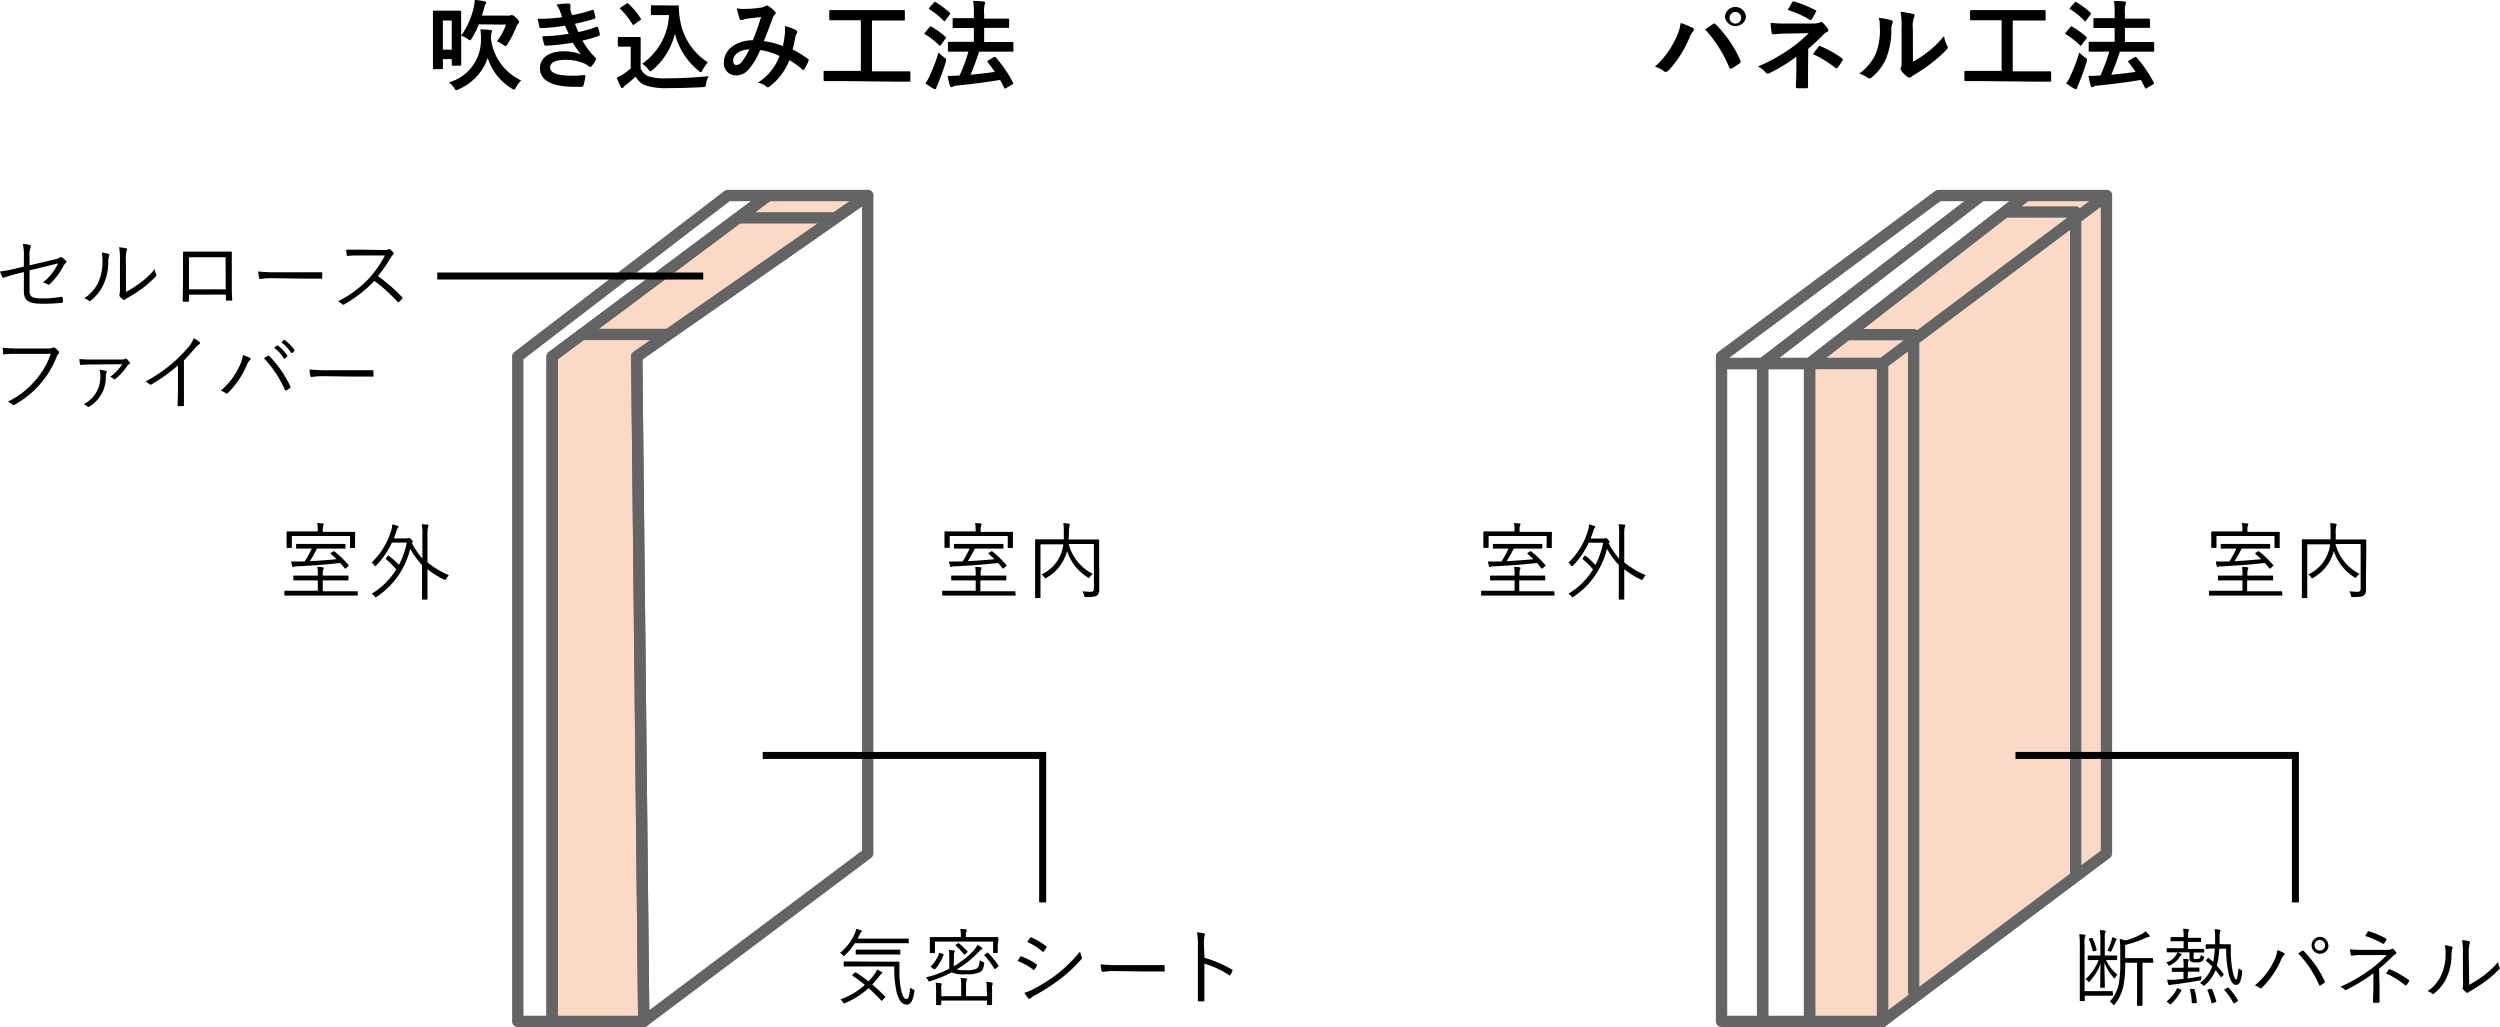 <svg xmlns="http://www.w3.org/2000/svg" viewBox="0 0 357.21 146.75"><defs><style>.cls-1{fill:#fad9c7;}.cls-1,.cls-2{stroke:#656464;stroke-linecap:round;stroke-linejoin:round;stroke-width:1.62px;}.cls-2,.cls-3{fill:none;}.cls-3{stroke:#000;stroke-miterlimit:10;}</style></defs><g id="レイヤー_2" data-name="レイヤー 2"><g id="レイヤー_1-2" data-name="レイヤー 1"><path d="M65.9,6c0,2.63,0,3.14,0,3.22s0,.16-.16.16H64.7c-.14,0-.15,0-.15-.16V8.45H63.28V9.72c0,.14,0,.16-.16.16H62c-.13,0-.14,0-.14-.16s0-.62,0-3.42v-2c0-2,0-2.54,0-2.64s0-.14.14-.14.38,0,1.27,0h1.19c.9,0,1.18,0,1.27,0s.16,0,.16.14,0,.62,0,2.22ZM63.28,2.93V7.1h1.27V2.93Zm10.45,9.55c-.13.23-.17.32-.27.32a.77.77,0,0,1-.32-.14,7.87,7.87,0,0,1-3.45-4.38,7.57,7.57,0,0,1-4.16,4.48,1,1,0,0,1-.34.13c-.09,0-.16-.09-.29-.31a2.73,2.73,0,0,0-.77-.81A6.25,6.25,0,0,0,68.72,5.7a8.78,8.78,0,0,0-.08-1.51,14.13,14.13,0,0,1,1.44.1c.14,0,.21.07.21.14a.89.89,0,0,1-.08.32,3.12,3.12,0,0,0-.07.68,7.59,7.59,0,0,0,4.33,6.07A4.42,4.42,0,0,0,73.73,12.48Zm-5.31-9a14.47,14.47,0,0,1-1,2c-.12.18-.19.27-.27.27s-.17-.07-.35-.2a3.66,3.66,0,0,0-.9-.46,11.21,11.21,0,0,0,1.73-3.8A5.76,5.76,0,0,0,67.83,0a6.37,6.37,0,0,1,1.4.2c.17,0,.22.08.24.18a.53.53,0,0,1-.13.26,2.78,2.78,0,0,0-.22.72l-.26.87h3.81A.81.81,0,0,0,73,2.17a.29.29,0,0,1,.18,0c.11,0,.24.07.59.4s.4.44.4.55a.26.26,0,0,1-.1.21,1.25,1.25,0,0,0-.28.46,14.44,14.44,0,0,1-1.27,2.51c-.13.19-.18.28-.28.28a.78.78,0,0,1-.34-.18A3.67,3.67,0,0,0,71,5.92a8.94,8.94,0,0,0,1.31-2.4Z"/><path d="M80,1.55A3.44,3.44,0,0,0,79.5.66,9.78,9.78,0,0,1,81.2.5a.28.28,0,0,1,.31.26c0,.08,0,.18,0,.26a3.41,3.41,0,0,0,0,.42,6.52,6.52,0,0,0,.23.73,22.56,22.56,0,0,0,2.86-.74c.12-.06.19,0,.23.07a7.19,7.19,0,0,1,.24.94.21.21,0,0,1-.17.25c-.93.29-1.79.5-2.74.71.12.35.31.79.49,1.18a17,17,0,0,0,2.55-.73c.14-.07.21,0,.25.09a4.81,4.81,0,0,1,.25.92c0,.13,0,.2-.11.25a16.78,16.78,0,0,1-2.37.69,10.5,10.5,0,0,0,1.84,2.42c.14.13.14.18.07.34a4.25,4.25,0,0,1-.58.87c-.08.1-.14.14-.22.14a.37.37,0,0,1-.2-.09A3.17,3.17,0,0,0,83.33,9a6.82,6.82,0,0,0-2.64-.45c-1.31,0-2.08.4-2.08,1.06,0,.91,1.19,1.21,3.33,1.21.52,0,1-.06,1.54-.09.14,0,.18.07.17.18a9.24,9.24,0,0,1-.28,1.28c0,.14-.1.19-.29.21s-.66,0-1,0c-3.22,0-4.93-.91-4.93-2.63,0-1.5,1.28-2.44,3.47-2.44A6.46,6.46,0,0,1,83,7.76a15.76,15.76,0,0,1-1.16-1.65A34.76,34.76,0,0,1,78,6.53c-.16,0-.21-.06-.25-.2a7.31,7.31,0,0,1-.26-1.15,24.53,24.53,0,0,0,3.77-.35c-.14-.29-.35-.77-.53-1.16a24.72,24.72,0,0,1-3.4.34c-.17,0-.26-.06-.28-.2s-.14-.67-.23-1.12a24.64,24.64,0,0,0,3.49-.23C80.22,2.14,80.13,1.9,80,1.55Z"/><path d="M91.53,9.75a2.11,2.11,0,0,0,1.15,1.16,7.88,7.88,0,0,0,2.59.28c1.81,0,3.94-.1,6-.31a2.81,2.81,0,0,0-.38,1.1c-.07.44-.07.44-.51.47-1.78.1-3.45.14-4.91.14a9.54,9.54,0,0,1-3.27-.4,2.72,2.72,0,0,1-1.38-1.25,14.72,14.72,0,0,1-1.44,1.23,1.45,1.45,0,0,0-.28.28c-.07.1-.13.14-.21.14s-.14-.07-.2-.18a11.54,11.54,0,0,1-.57-1.32,5.78,5.78,0,0,0,.83-.43,9.11,9.11,0,0,0,1.17-.9V6.67h-.68c-.76,0-1,0-1,0s-.16,0-.16-.17V5.45c0-.14,0-.16.16-.16s.27,0,1,0h.89c.74,0,1,0,1.05,0s.16,0,.16.16,0,.47,0,1.33Zm-.87-6.28c-.1.07-.14.1-.18.1s-.07,0-.11-.1a10.72,10.72,0,0,0-1.73-2.18c-.11-.1-.08-.14.07-.24L89.5.53c.15-.1.18-.11.29,0a10.22,10.22,0,0,1,1.75,2.09c.09.12.09.15-.07.26Zm5-2.69c.64,0,1.09,0,1.27,0A.13.13,0,0,1,97,.91,10.58,10.58,0,0,0,97.2,3a8.85,8.85,0,0,0,3.94,5.91A5.07,5.07,0,0,0,100.4,10c-.12.21-.17.31-.26.31s-.16,0-.3-.18a10,10,0,0,1-3.41-5.32A9.81,9.81,0,0,1,93.24,10c-.16.12-.24.19-.31.19s-.14-.08-.29-.26a3.48,3.48,0,0,0-.87-.83,8.94,8.94,0,0,0,3.82-6.95H94.37c-.87,0-1.12,0-1.2,0S93,2.16,93,2V.91c0-.14,0-.15.17-.15s.33,0,1.2,0Z"/><path d="M112.15,4.73a4.35,4.35,0,0,0,0-1,5.84,5.84,0,0,1,1.62.6.26.26,0,0,1,.1.38,2.43,2.43,0,0,0-.22.55c-.11.59-.25,1.2-.39,1.81a16.37,16.37,0,0,1,2.18,1.34c.14.08.13.15.09.29a11.38,11.38,0,0,1-.61,1.21c0,.07-.08.1-.12.1a.24.24,0,0,1-.17-.1,11.8,11.8,0,0,0-1.84-1.32A8.58,8.58,0,0,1,110,12.33c-.12.09-.19.15-.28.15a.42.42,0,0,1-.21-.1,2.72,2.72,0,0,0-1.21-.57A7.69,7.69,0,0,0,111.38,8a9.37,9.37,0,0,0-2.77-.85A9.67,9.67,0,0,1,106.9,10a2.29,2.29,0,0,1-1.79.77,1.7,1.7,0,0,1-1.67-1.92c0-1.74,1.79-3.1,4.13-3.1a34.49,34.49,0,0,0,1.17-3.32l-1.94.23a3.55,3.55,0,0,0-.63.15.71.71,0,0,1-.25.06.23.23,0,0,1-.22-.15,8.38,8.38,0,0,1-.41-1.53,5.09,5.09,0,0,0,1.23.08,15.84,15.84,0,0,0,2.17-.18,1.71,1.71,0,0,0,.69-.24.33.33,0,0,1,.18-.05.35.35,0,0,1,.2.05,4.78,4.78,0,0,1,.95.77.39.39,0,0,1,.13.24c0,.08-.06.15-.14.24a1.82,1.82,0,0,0-.38.73c-.37,1-.76,2-1.18,3.05a11.49,11.49,0,0,1,2.72.7A12.62,12.62,0,0,0,112.15,4.73Zm-7.39,3.91c0,.45.15.65.49.65a1.15,1.15,0,0,0,.81-.54,9.21,9.21,0,0,0,1-1.7C105.65,7.1,104.76,7.84,104.76,8.64Z"/><path d="M119.6,11.58c-1.25,0-1.68,0-1.77,0s-.15,0-.15-.15V10.28c0-.14,0-.15.15-.15s.52,0,1.77,0H123V2.9h-2.46c-1.36,0-1.81,0-1.89,0s-.16,0-.16-.16V1.6c0-.14,0-.16.16-.16s.53,0,1.89,0h6.72c1.35,0,1.79,0,1.88,0s.15,0,.15.16V2.77c0,.14,0,.16-.15.16s-.53,0-1.88,0h-2.67v7.26h3.57c1.25,0,1.68,0,1.76,0s.16,0,.16.15v1.18c0,.14,0,.15-.16.15s-.51,0-1.76,0Z"/><path d="M132.81,3.88c.1-.13.16-.14.28-.07a12.53,12.53,0,0,1,2,1.44.14.14,0,0,1,.07.13.22.22,0,0,1-.07.15l-.63.86c-.07.1-.11.14-.15.14s-.07,0-.13-.07a10.87,10.87,0,0,0-2-1.56c-.06,0-.09-.07-.09-.11s0-.08.09-.15Zm0,7a22.77,22.77,0,0,0,1.29-3.38,6,6,0,0,0,.81.7c.22.15.29.22.29.35a1.57,1.57,0,0,1-.07.32A30.5,30.5,0,0,1,134,12a3.77,3.77,0,0,0-.21.54c0,.12-.08.19-.17.19a.6.6,0,0,1-.25-.07,9.21,9.21,0,0,1-1.15-.77A4.81,4.81,0,0,0,132.83,10.86Zm.61-10.5c.12-.14.16-.14.27-.07a12.48,12.48,0,0,1,2,1.49c.1.08.11.12,0,.29l-.63.86c-.1.14-.12.15-.25,0a10,10,0,0,0-2-1.62c-.12-.07-.12-.1,0-.25Zm4.12,7c-1.37,0-1.86,0-1.95,0s-.15,0-.15-.17V6.12c0-.14,0-.15.15-.15s.58,0,1.95,0h1.61V4h-1c-1.35,0-1.81,0-1.88,0s-.15,0-.15-.16V2.75c0-.14,0-.16.15-.16s.53,0,1.88,0h1V2a12.05,12.05,0,0,0-.1-1.86c.54,0,1,0,1.49.08.14,0,.22.09.22.17a.61.61,0,0,1-.07.28A4.29,4.29,0,0,0,140.62,2v.66h1.52c1.35,0,1.81,0,1.89,0s.16,0,.16.16V3.82c0,.14,0,.16-.16.16s-.54,0-1.89,0h-1.52V6h2.1c1.37,0,1.86,0,1.94,0s.14,0,.14.15V7.21c0,.16,0,.17-.14.17s-.57,0-1.94,0H139.9c-.38,1.19-.8,2.3-1.23,3.3,1.23-.12,2.34-.24,3.47-.41-.32-.48-.67-.94-1-1.37-.1-.13-.08-.17.08-.27l.76-.45c.14-.08.18-.07.28,0a17.9,17.9,0,0,1,2.48,3.61c.07.14.07.16-.1.27l-.87.52a.42.42,0,0,1-.18.08s-.07,0-.1-.11c-.19-.38-.39-.76-.6-1.13-2.07.35-3.91.58-6.18.81a1.46,1.46,0,0,0-.51.12.44.44,0,0,1-.26.1c-.11,0-.18-.08-.22-.22a10.93,10.93,0,0,1-.31-1.39c.6,0,1,0,1.47-.05a.9.9,0,0,0,.23,0,22.25,22.25,0,0,0,1.26-3.42Z"/><path d="M239.51,5.35a6.87,6.87,0,0,0,.63-2.07,13.6,13.6,0,0,1,1.73.71.24.24,0,0,1,.17.23.42.42,0,0,1-.14.28,2.85,2.85,0,0,0-.49.85,15.5,15.5,0,0,1-3,4.71.55.55,0,0,1-.4.21.46.46,0,0,1-.32-.14,3.71,3.71,0,0,0-1.23-.6A12.55,12.55,0,0,0,239.51,5.35Zm5.24-1.9a.32.32,0,0,1,.19-.09.29.29,0,0,1,.21.11,17.59,17.59,0,0,1,3.52,5.14.37.37,0,0,1,.05.2.29.29,0,0,1-.14.23,9.14,9.14,0,0,1-1.16.74c-.18.08-.28.05-.33-.13a18.51,18.51,0,0,0-3.46-5.45C244.13,3.87,244.51,3.6,244.75,3.45Zm4.72-1a1.52,1.52,0,0,1-3,0A1.48,1.48,0,0,1,248,1,1.5,1.5,0,0,1,249.47,2.49Zm-2.34,0a.83.83,0,1,0,1.65,0,.83.83,0,0,0-1.65,0Z"/><path d="M258.34,9.9c0,1.25,0,2.17,0,2.52,0,.13-.1.19-.26.19-.38,0-.83,0-1.21,0-.17,0-.27-.06-.27-.2,0-.39.07-1.33.07-2.49V8.11a23.7,23.7,0,0,1-3.85,2.34.59.59,0,0,1-.24.07.39.39,0,0,1-.28-.15,3.23,3.23,0,0,0-1.12-.86A25.73,25.73,0,0,0,255.73,7a19.56,19.56,0,0,0,2.72-2.27l-3.23.07c-.76,0-1.28.06-1.85.1-.16,0-.21-.09-.24-.27S253,3.78,253,3.25a13,13,0,0,0,1.95.11l4.06,0a2.43,2.43,0,0,0,1-.15.38.38,0,0,1,.21-.06.35.35,0,0,1,.24.11,6,6,0,0,1,.7.83.49.49,0,0,1,.08.24c0,.11-.07.19-.21.25a1.71,1.71,0,0,0-.45.32c-.71.73-1.45,1.43-2.21,2.07ZM256.07.34c.08-.13.15-.17.29-.13a18.56,18.56,0,0,1,3,1.22c.1.05.16.1.16.15a.24.24,0,0,1-.06.14,10.32,10.32,0,0,1-.57,1c-.06.1-.11.14-.18.14a.29.29,0,0,1-.16-.06,14.49,14.49,0,0,0-3.12-1.38C255.68,1,255.93.55,256.07.34Zm3.78,6.33c.1-.13.14-.12.28-.06a15,15,0,0,1,3.06,1.71c.08.06.12.1.12.17a.35.35,0,0,1-.05.17,9.5,9.5,0,0,1-.69,1c-.06.07-.11.11-.17.11a.39.39,0,0,1-.19-.1,15.29,15.29,0,0,0-3.16-1.93C259.36,7.3,259.67,6.88,259.85,6.67Z"/><path d="M270.22,2.88c.24.08.27.24.19.44a2,2,0,0,0-.17.95,10.58,10.58,0,0,1-.76,4.12,7.12,7.12,0,0,1-2,2.63.6.6,0,0,1-.36.19.49.49,0,0,1-.27-.12,5.08,5.08,0,0,0-1.19-.58A7.06,7.06,0,0,0,268,7.72a9.24,9.24,0,0,0,.59-4,3.79,3.79,0,0,0-.14-1.17A12,12,0,0,1,270.22,2.88Zm3.11,5.93a13.56,13.56,0,0,0,2-1.3,13.64,13.64,0,0,0,2.45-2.38,4.06,4.06,0,0,0,.44,1.41.74.74,0,0,1,.08.24c0,.1-.05.2-.21.35A17.3,17.3,0,0,1,276,9a22.81,22.81,0,0,1-2.49,1.69,3.09,3.09,0,0,0-.41.29.43.43,0,0,1-.28.11.59.59,0,0,1-.29-.11,3.8,3.8,0,0,1-.84-.86.48.48,0,0,1-.13-.29.38.38,0,0,1,.06-.21c.09-.18.08-.35.08-1.06V4.13a11.24,11.24,0,0,0-.14-2.44,12.67,12.67,0,0,1,1.75.3c.18,0,.25.13.25.24a.91.91,0,0,1-.11.35,3.71,3.71,0,0,0-.13,1.55Z"/><path d="M282.6,11.58c-1.25,0-1.68,0-1.77,0s-.15,0-.15-.15V10.28c0-.14,0-.15.15-.15s.52,0,1.77,0H286V2.9h-2.46c-1.36,0-1.81,0-1.89,0s-.16,0-.16-.16V1.6c0-.14,0-.16.16-.16s.53,0,1.89,0h6.72c1.35,0,1.8,0,1.88,0s.15,0,.15.16V2.77c0,.14,0,.16-.15.16s-.53,0-1.88,0h-2.67v7.26h3.57c1.25,0,1.68,0,1.76,0s.16,0,.16.15v1.18c0,.14,0,.15-.16.15s-.51,0-1.76,0Z"/><path d="M295.81,3.88c.1-.13.16-.14.28-.07a12.6,12.6,0,0,1,2,1.44.17.17,0,0,1,.07.13.27.27,0,0,1-.07.15l-.63.86c-.07.1-.12.14-.16.14s-.07,0-.12-.07a11.27,11.27,0,0,0-2-1.56c-.06,0-.09-.07-.09-.11s0-.08.09-.15Zm0,7a22.77,22.77,0,0,0,1.29-3.38,6,6,0,0,0,.81.7c.22.15.29.22.29.35a1.09,1.09,0,0,1-.07.32A30.5,30.5,0,0,1,297,12a3.77,3.77,0,0,0-.21.54c0,.12-.08.19-.17.19a.6.6,0,0,1-.25-.07,9.21,9.21,0,0,1-1.15-.77A4.81,4.81,0,0,0,295.83,10.86Zm.61-10.5c.12-.14.16-.14.27-.07a12.48,12.48,0,0,1,2,1.49c.1.08.11.12,0,.29l-.63.86c-.09.14-.12.15-.25,0a10,10,0,0,0-2-1.62c-.12-.07-.12-.1,0-.25Zm4.12,7c-1.37,0-1.86,0-1.94,0s-.16,0-.16-.17V6.12c0-.14,0-.15.16-.15s.57,0,1.94,0h1.61V4h-1c-1.35,0-1.81,0-1.88,0s-.15,0-.15-.16V2.75c0-.14,0-.16.15-.16s.53,0,1.88,0h1V2a13.7,13.7,0,0,0-.09-1.86c.53,0,1,0,1.48.08.14,0,.22.09.22.17a.61.61,0,0,1-.07.28A4.29,4.29,0,0,0,303.62,2v.66h1.52c1.35,0,1.81,0,1.89,0s.16,0,.16.16V3.82c0,.14,0,.16-.16.16s-.54,0-1.89,0h-1.52V6h2.1c1.37,0,1.86,0,1.95,0s.13,0,.13.15V7.21c0,.16,0,.17-.13.17s-.58,0-1.95,0H302.9c-.38,1.19-.8,2.3-1.23,3.3,1.23-.12,2.34-.24,3.47-.41-.32-.48-.67-.94-1-1.37-.1-.13-.08-.17.09-.27l.75-.45c.14-.08.18-.07.28,0a17.9,17.9,0,0,1,2.48,3.61c.07.14.07.16-.1.27l-.87.52a.42.42,0,0,1-.18.08s-.07,0-.1-.11c-.19-.38-.39-.76-.6-1.13-2.07.35-3.91.58-6.18.81a1.46,1.46,0,0,0-.51.12.44.44,0,0,1-.26.1c-.11,0-.18-.08-.22-.22a13,13,0,0,1-.31-1.39c.6,0,1,0,1.47-.05a.9.9,0,0,0,.23,0,22.25,22.25,0,0,0,1.26-3.42Z"/><path d="M326.12,85c0,.09,0,.1-.08.1s-.45,0-1.57,0h-7.19c-1.11,0-1.5,0-1.56,0s-.09,0-.09-.1v-.49c0-.08,0-.1.09-.1s.45,0,1.56,0h3.13V82.93H318.7c-1.21,0-1.62,0-1.69,0s-.1,0-.1-.1v-.49c0-.09,0-.1.1-.1s.48,0,1.69,0h1.71v-.08a5.58,5.58,0,0,0-.07-1.16c.28,0,.55,0,.77.06s.14.06.14.09a.48.48,0,0,1-.07.23,2.3,2.3,0,0,0-.06.79v.07H323c1.21,0,1.62,0,1.69,0s.1,0,.1.1v.49c0,.08,0,.1-.1.1s-.48,0-1.69,0h-1.92v1.55h3.35c1.12,0,1.5,0,1.57,0s.08,0,.08.1ZM325.73,77c0,1,0,1.13,0,1.2s0,.1-.1.1h-.55c-.08,0-.09,0-.09-.1V76.59H316.7v1.59c0,.09,0,.1-.1.1h-.55c-.09,0-.1,0-.1-.1s0-.2,0-1.2v-.37c0-.36,0-.53,0-.59s0-.09.1-.09.48,0,1.65,0h2.7v-.2a4.71,4.71,0,0,0-.08-1l.79.06c.08,0,.14.05.14.11a.47.47,0,0,1-.07.22,1.65,1.65,0,0,0-.06.6V76H324c1.15,0,1.57,0,1.64,0s.1,0,.1.09,0,.23,0,.53Zm-3.12,1.8c.09-.07.12-.06.19,0a15,15,0,0,1,2,1.93c.06.07.05.09-.06.18l-.31.28c-.09.07-.12.07-.19,0-.22-.27-.41-.52-.63-.75-2,.23-3.94.37-6.11.48-.34,0-.45,0-.51.09a.22.22,0,0,1-.13,0s-.08,0-.11-.12a5.73,5.73,0,0,1-.15-.67,9.68,9.68,0,0,0,1.21,0l.73,0a14.39,14.39,0,0,0,1-1.83H319c-1.13,0-1.53,0-1.59,0s-.1,0-.1-.1v-.48c0-.08,0-.09.1-.09s.46,0,1.59,0h3.68c1.13,0,1.54,0,1.6,0s.09,0,.09.09v.48c0,.09,0,.1-.09.1s-.47,0-1.6,0h-2.4a17.12,17.12,0,0,1-1,1.79c1.31-.07,2.58-.16,3.81-.28-.25-.26-.53-.49-.81-.75-.08-.06-.08-.09.06-.19Z"/><path d="M338.06,82.37c0,1,0,1.53,0,1.92a.93.93,0,0,1-.31.79c-.2.15-.53.23-1.54.23-.23,0-.24,0-.3-.24a1.56,1.56,0,0,0-.24-.57c.38,0,.85.06,1.09.06.42,0,.54-.11.54-.45V77.73h-3.6A6.66,6.66,0,0,0,337.15,82a1.53,1.53,0,0,0-.42.42c-.07.11-.11.15-.15.15a.33.33,0,0,1-.18-.09,6.93,6.93,0,0,1-2.93-3.74,4,4,0,0,1-.22.64,6,6,0,0,1-2.71,3.16.37.37,0,0,1-.16.09c-.05,0-.09,0-.16-.14a1.6,1.6,0,0,0-.41-.41,5.4,5.4,0,0,0,3.12-4.3h-3.26v5.81c0,1.2,0,1.71,0,1.77s0,.09-.09.09H329c-.09,0-.1,0-.1-.09s0-.56,0-1.83V79c0-1.27,0-1.78,0-1.84s0-.1.1-.1.48,0,1.68,0H333c0-.37,0-.74,0-1.11a7.54,7.54,0,0,0-.07-1.19c.26,0,.54,0,.8.07.1,0,.13.06.13.12a.65.65,0,0,1-.06.23,4.56,4.56,0,0,0-.07.9,8.58,8.58,0,0,1,0,1h2.59c1.2,0,1.62,0,1.68,0s.1,0,.1.1,0,.62,0,1.89Z"/><path d="M301.91,142.18c0,.08,0,.09-.08.09s-.23,0-1.28,0h-2.67v.67c0,.09,0,.1-.08.1h-.53c-.09,0-.1,0-.1-.1s0-.5,0-1.54v-6.3a9.93,9.93,0,0,0-.08-1.61c.26,0,.57,0,.77.07s.12.05.12.1a.4.4,0,0,1-.07.22,3.53,3.53,0,0,0-.06,1.12v6.62h2.67c.93,0,1.22,0,1.28,0s.08,0,.08.09Zm-1-5a6.32,6.32,0,0,0,1.64,2.11,1.52,1.52,0,0,0-.32.4c0,.08-.07.11-.1.11s-.07,0-.13-.11a7.14,7.14,0,0,1-1.31-2.12c0,1.61.06,2.58.06,3.47,0,.08,0,.09-.09.09h-.47c-.08,0-.1,0-.1-.09,0-.85,0-1.84.05-3.37a7.29,7.29,0,0,1-1.54,2.54c-.06.07-.1.11-.12.11s-.08,0-.15-.12a1.28,1.28,0,0,0-.35-.29,7.4,7.4,0,0,0,1.89-2.73h-.22c-.91,0-1.19,0-1.26,0s-.09,0-.09-.1v-.45c0-.09,0-.1.09-.1s.35,0,1.26,0h.46v-2.5a6.83,6.83,0,0,0-.08-1.13c.23,0,.51,0,.71.08s.13,0,.13.09a.35.35,0,0,1-.06.17,1.91,1.91,0,0,0-.07.74v2.55h.4c.92,0,1.2,0,1.27,0s.1,0,.1.1v.45c0,.09,0,.1-.1.1s-.35,0-1.27,0ZM298.83,134c.09,0,.13,0,.17.06a8.7,8.7,0,0,1,.57,1.62c0,.1,0,.12-.1.16l-.26.08c-.15,0-.18,0-.2-.08a8.24,8.24,0,0,0-.53-1.59c-.05-.09-.05-.12.1-.16Zm3.55.31a1,1,0,0,0-.15.3,7.87,7.87,0,0,1-.54,1.25c-.08.16-.1.16-.25.08a1.43,1.43,0,0,0-.33-.1,7.7,7.7,0,0,0,.6-1.5,2.45,2.45,0,0,0,.07-.42,4.73,4.73,0,0,1,.55.17c.07,0,.12,0,.12.1S302.43,134.21,302.38,134.26Zm5.29,3.16c0,.08,0,.09-.09.09s-.41,0-1.45,0v4.27c0,1.29,0,1.73,0,1.79s0,.09-.1.09h-.59c-.08,0-.09,0-.09-.09s0-.5,0-1.79v-4.27h-1.7a14.51,14.51,0,0,1-.28,3.45,6,6,0,0,1-1.19,2.46c-.07.1-.1.15-.15.15s-.09-.05-.16-.15a1.61,1.61,0,0,0-.41-.36,5.42,5.42,0,0,0,1.29-2.56,17.45,17.45,0,0,0,.2-3.19v-1.48a14.61,14.61,0,0,0-.08-1.72,3.63,3.63,0,0,1,.76.22,9.46,9.46,0,0,0,2.32-.89,2.87,2.87,0,0,0,.6-.42,3.94,3.94,0,0,1,.54.54.23.23,0,0,1,.07.16c0,.05-.06.09-.16.11a1.57,1.57,0,0,0-.44.14,16.81,16.81,0,0,1-2.91,1v1.87h2.43c1,0,1.38,0,1.45,0s.09,0,.09.09Z"/><path d="M313.42,136.77c0,.16,0,.2.12.24a1.43,1.43,0,0,0,.33,0c.28,0,.39,0,.46-.12s.11-.22.12-.44a1.8,1.8,0,0,0,.31.17c.21.07.21.07.16.26a.74.74,0,0,1-.23.42,1.26,1.26,0,0,1-.9.21,1.57,1.57,0,0,1-.73-.12c-.16-.11-.22-.19-.22-.56v-.76h-1.71a4,4,0,0,1,.49.21c.07,0,.11.09.11.12s0,.07-.09.11a.71.71,0,0,0-.18.2,3.06,3.06,0,0,1-1.38,1.2c-.2.09-.21.09-.32-.11a1.43,1.43,0,0,0-.24-.29,2.46,2.46,0,0,0,1.46-1.12,1.61,1.61,0,0,0,.14-.32c-1,0-1.37,0-1.44,0s-.09,0-.09-.1v-.39c0-.09,0-.1.09-.1s.42,0,1.47,0H312v-1h-.47c-.94,0-1.24,0-1.3,0s-.09,0-.09-.1v-.39c0-.09,0-.1.09-.1s.36,0,1.3,0H312v0a5.69,5.69,0,0,0-.07-1.18c.25,0,.51,0,.69.06s.16,0,.16.1a.39.39,0,0,1-.08.2,2.77,2.77,0,0,0-.06.8V134h.48c.94,0,1.23,0,1.29,0s.09,0,.09.1v.39c0,.09,0,.1-.09.1s-.35,0-1.29,0h-.48v1h.72c1.07,0,1.42,0,1.48,0s.1,0,.1.1V136c0,.09,0,.1-.1.1s-.4,0-1.39,0Zm-1.84,4.61c.12.05.14.07.1.16a8,8,0,0,1-1.45,1.91c-.09.07-.1.06-.22,0l-.35-.27c-.08-.06-.09-.1,0-.16a5.52,5.52,0,0,0,1.4-1.77c0-.09,0-.08.22,0Zm1-1.58c.64-.08,1.26-.19,2-.32a3.44,3.44,0,0,0-.08.36c0,.23,0,.23-.22.26-1.35.24-2.53.42-3.69.56a1.81,1.81,0,0,0-.5.08.48.48,0,0,1-.17,0q-.08,0-.12-.12a3.67,3.67,0,0,1-.14-.64,10.18,10.18,0,0,0,1.19,0l1.14-.12v-1h-.36c-.88,0-1.16,0-1.22,0s-.09,0-.09-.09v-.41c0-.08,0-.09.09-.09s.34,0,1.22,0H312V138a5.28,5.28,0,0,0-.06-1c.22,0,.51,0,.68.07s.13,0,.13.1a.58.58,0,0,1-.06.17,1.46,1.46,0,0,0-.06.61v.3h.32c.89,0,1.16,0,1.22,0s.09,0,.09.09v.41c0,.07,0,.09-.09.09s-.33,0-1.22,0h-.32Zm.83,1.51c.11,0,.13,0,.15.08a9,9,0,0,1,.33,1.83c0,.09,0,.11-.13.12l-.41,0c-.15,0-.18,0-.18-.1a9.19,9.19,0,0,0-.25-1.81c0-.09,0-.12.12-.13Zm4.35-6.39c.63,0,.84,0,.89,0s.1,0,.1.1c0,.57,0,.93,0,1.35a15.22,15.22,0,0,0,.25,2.34c.19,1,.41,1.24.53,1.24s.2-.49.32-1.62a1.41,1.41,0,0,0,.37.26c.15.07.17.1.15.3-.18,1.47-.42,1.84-.88,1.83s-.78-.54-1-1.39a15.42,15.42,0,0,1-.4-3.77l-1,0a11.2,11.2,0,0,1-.34,2.42,13.88,13.88,0,0,1,.93,1.14c.06.08.07.1,0,.22l-.21.21c-.11.11-.13.12-.19,0-.26-.35-.47-.66-.71-.94a5.27,5.27,0,0,1-1.49,2.11c-.08.09-.13.13-.18.13s-.09,0-.18-.13a1.17,1.17,0,0,0-.38-.26,5.09,5.09,0,0,0,1.75-2.38,10.62,10.62,0,0,0-.84-.76c-.07-.06-.06-.07,0-.18l.18-.19c.08-.1.1-.11.16-.06.23.18.44.36.64.55a12.65,12.65,0,0,0,.23-1.91h-.07c-.83,0-1.06.06-1.13.06s-.1,0-.1-.1l0-.49c0-.08,0-.08.1-.08s.28,0,1.11,0h.13c0-.25,0-.53,0-.81a8.74,8.74,0,0,0-.06-1.33c.24,0,.44,0,.65.06s.18.05.18.11a.53.53,0,0,1-.06.23,2.62,2.62,0,0,0-.06.82c0,.31,0,.61,0,.89Zm-1.88,6.37c.12,0,.14,0,.18.06a10.21,10.21,0,0,1,.61,1.72c0,.08,0,.1-.12.14l-.38.11c-.16.05-.18,0-.21-.06a8.4,8.4,0,0,0-.55-1.74c0-.09,0-.11.11-.14Zm2.36-.14c.13-.07.13-.07.21,0a9.89,9.89,0,0,1,1.31,1.77c.05.07,0,.11-.08.18l-.36.22c-.12.07-.16.08-.2,0a9.29,9.29,0,0,0-1.26-1.83c-.07-.08-.06-.1.08-.18Z"/><path d="M325,137.12a4,4,0,0,0,.39-1.36,4.61,4.61,0,0,1,.94.4c.17.09.14.23,0,.33a2.06,2.06,0,0,0-.42.69,12.45,12.45,0,0,1-2.71,3.94c-.12.12-.27.15-.37,0a1.69,1.69,0,0,0-.66-.31A10.21,10.21,0,0,0,325,137.12Zm3.91-1.24c.11-.06.16-.07.25,0a15.56,15.56,0,0,1,3,4.3c.06.11.06.18-.05.25a3,3,0,0,1-.56.37c-.11.06-.14,0-.19-.07a15.17,15.17,0,0,0-3-4.52C328.55,136.1,328.75,136,328.87,135.88Zm3.8-.81a1.21,1.21,0,1,1-1.21-1.21A1.21,1.21,0,0,1,332.67,135.07Zm-2,0a.74.74,0,0,0,.75.75.75.75,0,0,0,.76-.75.76.76,0,0,0-.76-.76A.75.75,0,0,0,330.71,135.07Z"/><path d="M340,141c0,.84,0,1.59,0,2.12,0,.11-.05.14-.17.16h-.6c-.12,0-.17-.05-.17-.17,0-.54.06-1.3.06-2.1v-1.93a26.69,26.69,0,0,1-3.8,2.32.21.21,0,0,1-.31,0,1.75,1.75,0,0,0-.6-.4,23.79,23.79,0,0,0,4.28-2.48,16.77,16.77,0,0,0,2.34-2.06l-3.44,0c-.6,0-1.09,0-1.51.09-.12,0-.17,0-.19-.13a6.35,6.35,0,0,1-.11-.78,16.53,16.53,0,0,0,1.86.08h3.1c.65,0,.79,0,.94-.11a.21.21,0,0,1,.29,0,2.54,2.54,0,0,1,.38.44c.1.14.05.24-.11.31a1.51,1.51,0,0,0-.31.23,24,24,0,0,1-2,1.83Zm-1.7-7.85c.07-.09.12-.1.24-.07a14.09,14.09,0,0,1,2.36,1c.11.06.12.12.06.22a4.73,4.73,0,0,1-.28.46c-.06.12-.13.14-.23.06a13.13,13.13,0,0,0-2.49-1.08Zm3,5.4c.06-.08.09-.08.18-.05a14.51,14.51,0,0,1,2.68,1.51c.09.08.12.11.06.22a6,6,0,0,1-.36.52c-.09.09-.11.08-.23,0a11.74,11.74,0,0,0-2.7-1.66Z"/><path d="M350.32,135.27c.13,0,.14.16.08.3a2.88,2.88,0,0,0-.12.94,7.83,7.83,0,0,1-.74,3.28,6.26,6.26,0,0,1-1.72,2.14c-.13.12-.24.13-.33,0a2,2,0,0,0-.64-.3,5.56,5.56,0,0,0,1.93-2.23,7,7,0,0,0,.65-3.1,4.77,4.77,0,0,0-.11-1.25A5.06,5.06,0,0,1,350.32,135.27Zm2.49,5.44a15.16,15.16,0,0,0,2-1.27,11.13,11.13,0,0,0,2.13-2,2,2,0,0,0,.2.76c.05.1.06.18-.07.31a16.45,16.45,0,0,1-1.9,1.68,23.06,23.06,0,0,1-2.07,1.34,2,2,0,0,0-.4.26.22.22,0,0,1-.32,0,2.61,2.61,0,0,1-.47-.47.32.32,0,0,1,0-.3,7.42,7.42,0,0,0,0-1.19v-3.4a10.17,10.17,0,0,0-.12-2.1,7.38,7.38,0,0,1,1,.15c.18.06.14.18.07.35a5.76,5.76,0,0,0-.11,1.58Z"/><path d="M222.12,85c0,.09,0,.1-.08.1s-.45,0-1.57,0h-7.19c-1.11,0-1.5,0-1.56,0s-.09,0-.09-.1v-.49c0-.08,0-.1.09-.1s.45,0,1.56,0h3.13V82.93H214.7c-1.21,0-1.62,0-1.69,0s-.1,0-.1-.1v-.49c0-.09,0-.1.1-.1s.48,0,1.69,0h1.71v-.08a5.58,5.58,0,0,0-.07-1.16c.28,0,.55,0,.77.06s.14.06.14.09a.48.48,0,0,1-.07.23,2.3,2.3,0,0,0-.06.79v.07H219c1.21,0,1.62,0,1.69,0s.1,0,.1.1v.49c0,.08,0,.1-.1.1s-.48,0-1.69,0h-1.92v1.55h3.35c1.12,0,1.5,0,1.57,0s.08,0,.08.1ZM221.73,77c0,1,0,1.13,0,1.2s0,.1-.1.1h-.55c-.08,0-.09,0-.09-.1V76.59H212.7v1.59c0,.09,0,.1-.1.1h-.55c-.09,0-.1,0-.1-.1s0-.2,0-1.2v-.37c0-.36,0-.53,0-.59s0-.09.1-.09.48,0,1.65,0h2.7v-.2a4.71,4.71,0,0,0-.08-1l.79.06c.08,0,.14.05.14.11a.47.47,0,0,1-.07.22,1.65,1.65,0,0,0-.06.6V76H220c1.15,0,1.57,0,1.64,0s.1,0,.1.09,0,.23,0,.53Zm-3.12,1.8c.09-.07.12-.06.19,0a15,15,0,0,1,2,1.93c.06.07.05.09-.06.18l-.31.28c-.09.07-.12.07-.19,0-.22-.27-.41-.52-.63-.75-2,.23-3.94.37-6.11.48-.34,0-.45,0-.51.09a.22.22,0,0,1-.13,0c-.05,0-.08,0-.11-.12a5.73,5.73,0,0,1-.15-.67,9.68,9.68,0,0,0,1.21,0l.73,0a14.39,14.39,0,0,0,1-1.83H215c-1.13,0-1.53,0-1.59,0s-.1,0-.1-.1v-.48c0-.08,0-.09.1-.09s.46,0,1.59,0h3.68c1.13,0,1.54,0,1.6,0s.09,0,.09.09v.48c0,.09,0,.1-.09.1s-.47,0-1.6,0h-2.4a17.12,17.12,0,0,1-1,1.79c1.31-.07,2.58-.16,3.81-.28-.25-.26-.53-.49-.81-.75-.08-.06-.08-.09.06-.19Z"/><path d="M232.08,80.35a12.74,12.74,0,0,0,3.06,1.84,1.45,1.45,0,0,0-.33.47c-.06.13-.1.17-.16.17a.68.68,0,0,1-.17,0,12.56,12.56,0,0,1-2.4-1.5v2.15c0,1.41,0,2,0,2.09s0,.1-.1.1h-.59c-.08,0-.09,0-.09-.1s0-.68,0-2.09V80.74a12.24,12.24,0,0,1-1.69-2.33,11.38,11.38,0,0,1-4.72,6.82c-.1.08-.15.11-.18.11s-.1,0-.18-.14a1.39,1.39,0,0,0-.44-.36,10.48,10.48,0,0,0,3.53-3.48,11.67,11.67,0,0,0-1.45-1.45c-.07-.06-.06-.07,0-.19l.24-.29c.07-.08.09-.08.16,0a11.81,11.81,0,0,1,1.38,1.3,11.61,11.61,0,0,0,1.12-3.18H227a11.67,11.67,0,0,1-2.23,3.25c-.07.08-.11.11-.15.11s-.09,0-.16-.14a1.59,1.59,0,0,0-.36-.37,10.4,10.4,0,0,0,2.78-4.54,3.43,3.43,0,0,0,.17-.91,5.4,5.4,0,0,1,.73.19c.12,0,.15.1.15.16a.18.18,0,0,1-.08.14,1.68,1.68,0,0,0-.22.51c-.11.33-.23.66-.35,1H229a.51.51,0,0,0,.3-.05.28.28,0,0,1,.12,0c.08,0,.17,0,.36.22s.21.23.21.28,0,.1-.12.18a.16.16,0,0,0,0,.07,10.86,10.86,0,0,0,1.48,2.17V76.54a9.53,9.53,0,0,0-.08-1.64,5.53,5.53,0,0,1,.8.07c.09,0,.15,0,.15.09a1.94,1.94,0,0,1-.06.22,5.1,5.1,0,0,0-.08,1.23Z"/><path d="M145.12,85c0,.09,0,.1-.08.1s-.45,0-1.57,0h-7.19c-1.11,0-1.5,0-1.56,0s-.09,0-.09-.1v-.49c0-.08,0-.1.09-.1s.45,0,1.56,0h3.13V82.93H137.7c-1.21,0-1.62,0-1.69,0s-.1,0-.1-.1v-.49c0-.09,0-.1.1-.1s.48,0,1.69,0h1.71v-.08a5.58,5.58,0,0,0-.07-1.16c.28,0,.55,0,.77.06s.14.06.14.09a.48.48,0,0,1-.07.23,2.3,2.3,0,0,0-.06.79v.07H142c1.21,0,1.62,0,1.69,0s.1,0,.1.1v.49c0,.08,0,.1-.1.1s-.48,0-1.69,0h-1.92v1.55h3.35c1.12,0,1.5,0,1.57,0s.08,0,.08.1ZM144.73,77c0,1,0,1.13,0,1.2s0,.1-.1.1h-.55c-.08,0-.09,0-.09-.1V76.59H135.7v1.59c0,.09,0,.1-.1.1h-.55c-.09,0-.1,0-.1-.1s0-.2,0-1.2v-.37c0-.36,0-.53,0-.59s0-.09.1-.09.48,0,1.65,0h2.7v-.2a4.71,4.71,0,0,0-.08-1l.79.06c.08,0,.14.05.14.11a.47.47,0,0,1-.07.22,1.65,1.65,0,0,0-.06.6V76H143c1.15,0,1.57,0,1.64,0s.1,0,.1.09,0,.23,0,.53Zm-3.12,1.8c.09-.07.12-.06.19,0a15,15,0,0,1,2,1.93c.06.07.05.09-.06.18l-.31.28c-.09.07-.12.07-.19,0-.22-.27-.41-.52-.63-.75-2,.23-3.94.37-6.11.48-.34,0-.45,0-.51.09a.22.22,0,0,1-.13,0c-.05,0-.08,0-.11-.12a5.73,5.73,0,0,1-.15-.67,9.68,9.68,0,0,0,1.21,0l.73,0a14.39,14.39,0,0,0,1-1.83H138c-1.13,0-1.53,0-1.59,0s-.1,0-.1-.1v-.48c0-.08,0-.09.1-.09s.46,0,1.59,0h3.68c1.13,0,1.54,0,1.6,0s.09,0,.09.09v.48c0,.09,0,.1-.09.1s-.47,0-1.6,0h-2.4a17.12,17.12,0,0,1-1,1.79c1.31-.07,2.58-.16,3.81-.28-.25-.26-.53-.49-.81-.75-.08-.06-.08-.09.06-.19Z"/><path d="M157.06,82.37c0,1,0,1.53,0,1.92a.93.93,0,0,1-.31.79c-.2.15-.53.23-1.54.23-.23,0-.24,0-.3-.24a1.56,1.56,0,0,0-.24-.57c.38,0,.85.06,1.09.06.42,0,.54-.11.54-.45V77.73h-3.6A6.66,6.66,0,0,0,156.15,82a1.53,1.53,0,0,0-.42.42c-.07.11-.11.15-.15.15a.33.33,0,0,1-.18-.09,6.93,6.93,0,0,1-2.93-3.74,4,4,0,0,1-.22.64,6,6,0,0,1-2.71,3.16.37.37,0,0,1-.16.09s-.09,0-.16-.14a1.6,1.6,0,0,0-.41-.41,5.4,5.4,0,0,0,3.12-4.3h-3.26v5.81c0,1.2,0,1.71,0,1.77s0,.09-.09.09H148c-.09,0-.1,0-.1-.09s0-.56,0-1.83V79c0-1.27,0-1.78,0-1.84s0-.1.1-.1.48,0,1.68,0H152c0-.37,0-.74,0-1.11a7.54,7.54,0,0,0-.07-1.19c.26,0,.54,0,.8.07.1,0,.13.06.13.12a.65.65,0,0,1-.06.23,4.56,4.56,0,0,0-.07.9,8.58,8.58,0,0,1-.05,1h2.59c1.2,0,1.62,0,1.68,0s.1,0,.1.1,0,.62,0,1.89Z"/><path d="M51.12,85c0,.09,0,.1-.08.1s-.45,0-1.57,0H42.28c-1.11,0-1.5,0-1.56,0s-.09,0-.09-.1v-.49c0-.08,0-.1.09-.1s.45,0,1.56,0h3.13V82.93H43.7c-1.21,0-1.62,0-1.69,0s-.1,0-.1-.1v-.49c0-.09,0-.1.1-.1s.48,0,1.69,0h1.71v-.08a5.58,5.58,0,0,0-.07-1.16c.28,0,.55,0,.77.06s.14.06.14.09a.48.48,0,0,1-.07.23,2.3,2.3,0,0,0-.06.79v.07H48c1.21,0,1.62,0,1.69,0s.1,0,.1.1v.49c0,.08,0,.1-.1.1s-.48,0-1.69,0H46.12v1.55h3.35c1.12,0,1.5,0,1.57,0s.08,0,.08.1ZM50.73,77c0,1,0,1.13,0,1.2s0,.1-.1.1H50.1c-.08,0-.09,0-.09-.1V76.59H41.7v1.59c0,.09,0,.1-.1.1h-.55c-.09,0-.1,0-.1-.1s0-.2,0-1.2v-.37c0-.36,0-.53,0-.59s0-.09.1-.09.48,0,1.65,0h2.7v-.2a4.71,4.71,0,0,0-.08-1l.79.06c.08,0,.14.05.14.11a.47.47,0,0,1-.07.22,1.65,1.65,0,0,0-.06.6V76H49c1.15,0,1.57,0,1.64,0s.1,0,.1.09,0,.23,0,.53Zm-3.12,1.8c.09-.07.12-.06.19,0a15,15,0,0,1,2,1.93c.06.07,0,.09-.06.18l-.31.28c-.09.07-.12.07-.19,0-.22-.27-.41-.52-.63-.75-2,.23-3.94.37-6.11.48-.34,0-.45,0-.51.09a.22.22,0,0,1-.13,0c-.05,0-.08,0-.11-.12a5.73,5.73,0,0,1-.15-.67,9.68,9.68,0,0,0,1.21,0l.73,0a14.39,14.39,0,0,0,1-1.83H44c-1.13,0-1.53,0-1.59,0s-.1,0-.1-.1v-.48c0-.08,0-.09.1-.09s.46,0,1.59,0h3.68c1.13,0,1.54,0,1.6,0s.09,0,.09.09v.48c0,.09,0,.1-.09.1s-.47,0-1.6,0h-2.4a17.12,17.12,0,0,1-1,1.79c1.31-.07,2.58-.16,3.81-.28-.25-.26-.53-.49-.81-.75-.08-.06-.08-.09.06-.19Z"/><path d="M61.08,80.35a12.74,12.74,0,0,0,3.06,1.84,1.45,1.45,0,0,0-.33.47c-.06.13-.1.17-.16.17a.68.68,0,0,1-.17,0,12.56,12.56,0,0,1-2.4-1.5v2.15c0,1.41,0,2,0,2.09s0,.1-.1.1h-.59c-.08,0-.09,0-.09-.1s0-.68,0-2.09V80.74a12.24,12.24,0,0,1-1.69-2.33,11.38,11.38,0,0,1-4.72,6.82c-.1.08-.15.11-.18.11s-.1,0-.18-.14a1.39,1.39,0,0,0-.44-.36,10.48,10.48,0,0,0,3.53-3.48,11.67,11.67,0,0,0-1.45-1.45c-.07-.06-.06-.07,0-.19l.24-.29c.07-.08.09-.08.16,0A11.81,11.81,0,0,1,57,80.71a11.61,11.61,0,0,0,1.12-3.18H56a11.67,11.67,0,0,1-2.23,3.25c-.07.08-.11.11-.15.11s-.09,0-.16-.14a1.59,1.59,0,0,0-.36-.37,10.4,10.4,0,0,0,2.78-4.54,3.43,3.43,0,0,0,.17-.91,5.4,5.4,0,0,1,.73.19c.12,0,.15.1.15.16a.18.18,0,0,1-.08.14,1.68,1.68,0,0,0-.22.51c-.11.33-.23.66-.35,1H58a.51.51,0,0,0,.3-.05.28.28,0,0,1,.12,0c.08,0,.17,0,.36.22s.21.23.21.28,0,.1-.12.18a.16.16,0,0,0,0,.07,10.86,10.86,0,0,0,1.48,2.17V76.54a9.53,9.53,0,0,0-.08-1.64,5.53,5.53,0,0,1,.8.07c.09,0,.15,0,.15.09a1.94,1.94,0,0,1-.06.22,5.1,5.1,0,0,0-.08,1.23Z"/><polygon class="cls-1" points="83.12 47.79 95.5 47.79 83.12 47.79 78.89 50.94 78.89 145.94 91.98 145.94 90.98 50.94 119.4 31.13 105.7 31.13 119.4 31.13 123.98 27.94 109.74 27.94 83.12 47.79"/><polygon class="cls-2" points="119.4 31.13 119.4 31.13 90.98 50.94 91.98 145.94 123.98 121.94 123.98 27.94 119.4 31.13 119.4 31.13"/><polygon class="cls-2" points="83.12 47.79 83.07 47.79 83.12 47.79 109.74 27.94 103.98 27.94 73.98 50.94 73.98 145.94 78.89 145.94 78.89 50.94 83.12 47.79"/><polygon class="cls-1" points="268.98 51.94 273.43 48.6 273.43 47.82 263.87 47.82 273.43 47.82 273.43 48.6 296.58 31.24 296.58 30.29 286.45 30.29 296.58 30.29 296.58 31.24 300.98 27.94 289.48 27.94 258.56 51.94 268.98 51.94"/><polygon class="cls-1" points="296.58 31.24 296.58 125.11 296.58 31.24 273.43 48.6 273.43 141.74 273.43 48.6 268.98 51.94 268.98 145.94 300.98 121.94 300.98 27.94 296.58 31.24"/><polygon class="cls-2" points="258.56 51.94 289.48 27.94 283.06 27.94 251.85 51.94 258.56 51.94"/><rect class="cls-1" x="258.56" y="51.94" width="10.42" height="94"/><rect class="cls-2" x="251.85" y="51.94" width="6.71" height="94"/><rect class="cls-2" x="245.98" y="51.94" width="5.87" height="94"/><polygon class="cls-2" points="283.06 27.94 276.98 27.94 245.98 50.94 245.98 51.94 251.85 51.94 283.06 27.94"/><polyline class="cls-3" points="287.98 107.94 327.98 107.94 327.98 128.94"/><path d="M129.85,134.67c0,.08,0,.1-.09.1s-.46,0-1.68,0h-5.93a9.18,9.18,0,0,1-1.42,1.72c-.09.07-.13.12-.17.12s-.08-.05-.17-.15a1.14,1.14,0,0,0-.37-.3,7.47,7.47,0,0,0,2.18-2.93,2.25,2.25,0,0,0,.13-.51,4.52,4.52,0,0,1,.7.21.15.15,0,0,1,.12.13c0,.06,0,.08-.08.13a.71.71,0,0,0-.2.26,6.65,6.65,0,0,1-.32.66h5.53c1.22,0,1.62,0,1.68,0s.09,0,.09.09ZM122.13,139c.1-.08.12-.1.19-.05.6.4,1.19.82,1.78,1.27a11.44,11.44,0,0,0,.92-1.12,2.79,2.79,0,0,0,.29-.57,3.32,3.32,0,0,1,.63.33c.09.06.12.1.12.16s-.07.11-.15.16a1.11,1.11,0,0,0-.28.31,13.05,13.05,0,0,1-1,1.18c.6.51,1.2,1.06,1.81,1.68.06.06.07.1,0,.19l-.31.33c-.12.14-.16.15-.23.08a24.7,24.7,0,0,0-1.78-1.77,12.09,12.09,0,0,1-3.33,2.13.74.74,0,0,1-.18.06c-.06,0-.1-.05-.17-.17a1.2,1.2,0,0,0-.37-.4,10.44,10.44,0,0,0,3.51-2.07,19.93,19.93,0,0,0-1.75-1.31c-.08,0-.08-.07,0-.18Zm4.58-1.59c1.23,0,1.63,0,1.69,0s.11,0,.11.11c0,.63,0,1.23,0,1.82a13.59,13.59,0,0,0,.26,2.17c.2.82.41,1.23.73,1.23s.39-.3.56-1.65a1.08,1.08,0,0,0,.44.3c.17.07.18.1.14.34-.2,1.27-.49,1.81-1.1,1.81s-1.13-.54-1.44-1.84a15.53,15.53,0,0,1-.32-3.61h-5.45c-1.21,0-1.62,0-1.69,0s-.09,0-.09-.1v-.51c0-.09,0-.1.09-.1s.48,0,1.69,0Zm1.93-1.13c0,.09,0,.11-.09.11s-.45,0-1.6,0h-3c-1.16,0-1.53,0-1.59,0s-.09,0-.09-.11v-.49c0-.09,0-.1.09-.1s.43,0,1.59,0h3c1.15,0,1.54,0,1.6,0s.09,0,.09.1Z"/><path d="M136.28,138.06a12,12,0,0,0,2.9-2.32,3.86,3.86,0,0,0,.49-.73,3.67,3.67,0,0,1,.58.36c.07.06.11.09.11.16s-.1.14-.17.16a1.55,1.55,0,0,0-.4.37,14.43,14.43,0,0,1-3.12,2.48,5.91,5.91,0,0,0,1.33.08,3.28,3.28,0,0,0,1.54-.22c.29-.18.42-.58.44-1.2a2.12,2.12,0,0,0,.47.25c.21.09.21.09.17.29-.11.71-.29,1-.59,1.15a3.86,3.86,0,0,1-1.91.31,4.53,4.53,0,0,1-2.15-.26,19,19,0,0,1-3.06,1.26c-.21.06-.21.06-.31-.14a1.45,1.45,0,0,0-.3-.41,14.35,14.35,0,0,0,3.34-1.24c0-.11,0-.24,0-.41v-1.33a5,5,0,0,0-.07-.94,4.66,4.66,0,0,1,.7.08c.11,0,.16.06.16.11a.29.29,0,0,1-.06.15,1.64,1.64,0,0,0-.07.64Zm6.28-3.13c0,.95,0,1.1,0,1.16s0,.09-.1.09H142c-.08,0-.1,0-.1-.09v-1.55h-8.31v1.55c0,.08,0,.09-.09.09h-.54c-.09,0-.1,0-.1-.09s0-.21,0-1.16v-.36c0-.36,0-.51,0-.58s0-.1.1-.1.48,0,1.64,0h2.69v-.34a2.87,2.87,0,0,0-.09-.82,6.67,6.67,0,0,1,.8.06c.08,0,.14.05.14.1a.7.7,0,0,1-.07.22,1.13,1.13,0,0,0-.06.46v.32h2.89c1.16,0,1.58,0,1.64,0s.1,0,.1.1,0,.22,0,.52Zm-7.83,1.36c.1.05.12.08.08.17a6.31,6.31,0,0,1-1.18,2c-.07.07-.1.06-.21,0l-.34-.24c-.11-.07-.12-.1-.06-.16a5.2,5.2,0,0,0,1.17-1.86c0-.07.07-.07.21,0Zm6.26,4.94a4.17,4.17,0,0,0-.07-.94,6.31,6.31,0,0,1,.77.09c.08,0,.13.05.13.11a.55.55,0,0,1,0,.17,1.29,1.29,0,0,0-.07.56v1.29c0,.64,0,.89,0,1s0,.1-.09.1h-.54c-.09,0-.1,0-.1-.1v-.54h-6.53v.54c0,.09,0,.1-.1.1h-.54c-.08,0-.1,0-.1-.1s0-.29,0-.89v-1.26a5.64,5.64,0,0,0-.06-.94,5.08,5.08,0,0,1,.74.08c.1,0,.14.05.14.1a.68.68,0,0,1-.07.23,1.77,1.77,0,0,0,0,.51v1h2.83v-1.38a4.74,4.74,0,0,0-.08-1.22,7.33,7.33,0,0,1,.77.06c.1,0,.16.06.16.1s0,.12-.08.21a2.74,2.74,0,0,0-.07.85v1.38h3Zm-4.12-6.42c.08-.07.1-.07.18,0a8.71,8.71,0,0,1,1.17,1.12c.06.07.05.09-.05.18l-.25.21c-.13.12-.14.12-.21,0a8,8,0,0,0-1.14-1.18c-.08-.06-.08-.07,0-.16Zm4.16,1.35c.09-.06.11-.06.17,0a11.78,11.78,0,0,1,1.46,1.8c.05.07,0,.09-.07.19l-.32.24c-.13.1-.18.09-.22,0a10.21,10.21,0,0,0-1.38-1.86c-.07-.07-.06-.08.06-.17Z"/><path d="M145.76,136.75a.16.16,0,0,1,.2-.09,9.55,9.55,0,0,1,2.11,1.09c.12.09.11.16.06.25a3,3,0,0,1-.31.52c-.07.1-.13.11-.23,0a8.4,8.4,0,0,0-2.2-1.21C145.54,137.11,145.68,136.87,145.76,136.75Zm1.86,4.59a22.78,22.78,0,0,0,3.3-2.06,20.7,20.7,0,0,0,3.41-3.33,2.73,2.73,0,0,0,.23.78.27.27,0,0,1-.06.33,20.62,20.62,0,0,1-3.16,2.94,29.67,29.67,0,0,1-3.51,2.24,2,2,0,0,0-.57.41c-.11.1-.23.08-.34,0a9.65,9.65,0,0,1-.56-.8A5.31,5.31,0,0,0,147.62,141.34Zm-.45-7.33c.08-.11.11-.11.22-.06a9.89,9.89,0,0,1,2.09,1.25c.11.08.09.13,0,.24a3.48,3.48,0,0,1-.34.51c-.08.09-.12.06-.22,0a8,8,0,0,0-2.15-1.36C146.92,134.41,147.05,134.18,147.17,134Z"/><path d="M159.21,138.75a9.85,9.85,0,0,0-1.62.12.19.19,0,0,1-.2-.17,6.14,6.14,0,0,1-.12-.91,23.08,23.08,0,0,0,2.65.11h3.68c.83,0,1.72,0,2.63,0,.14,0,.18,0,.18.14s0,.44,0,.63,0,.15-.18.14c-.9,0-1.79,0-2.59,0Z"/><path d="M172.1,136.85a17,17,0,0,1,3.91,1.67c.09,0,.12.11.08.19a3.24,3.24,0,0,1-.29.59c-.07.1-.12.12-.22,0a13.4,13.4,0,0,0-3.49-1.61v2.78c0,.73,0,1.67,0,2.45,0,.12,0,.16-.15.16h-.62c-.13,0-.16,0-.16-.17,0-.77,0-1.71,0-2.44v-5.33a9.65,9.65,0,0,0-.13-1.92,4.84,4.84,0,0,1,1,.15c.19.05.14.18.08.36a5.23,5.23,0,0,0-.08,1.33Z"/><path d="M3.41,36.64a7.06,7.06,0,0,0-.15-1.8,6.21,6.21,0,0,1,1,.17c.17.06.18.19.11.34a3.26,3.26,0,0,0-.15,1.28v1.28l3.5-.82c.56-.12.66-.18.81-.3a.24.24,0,0,1,.31,0,2.31,2.31,0,0,1,.55.45.21.21,0,0,1,0,.35,1,1,0,0,0-.29.37,10.17,10.17,0,0,1-2,2.65.24.24,0,0,1-.34,0,1.86,1.86,0,0,0-.62-.24,8.16,8.16,0,0,0,2.18-2.74l-4.1,1v2.9c0,.87.37,1.11,1.82,1.11a15.51,15.51,0,0,0,2.72-.23c.14,0,.15,0,.18.16a5.06,5.06,0,0,1,.06.53c0,.11-.05.15-.18.16a22.18,22.18,0,0,1-2.73.14c-2.1,0-2.68-.49-2.68-1.82V38.87l-1,.25c-.77.2-1.38.38-1.81.54-.16.06-.21,0-.27-.08A6.18,6.18,0,0,1,0,38.79a16.13,16.13,0,0,0,2.23-.42l1.18-.28Z"/><path d="M15.5,36.27c.13,0,.15.16.09.3a2.62,2.62,0,0,0-.12.94,7.67,7.67,0,0,1-.75,3.28A6.23,6.23,0,0,1,13,42.93c-.13.12-.24.13-.34,0a1.94,1.94,0,0,0-.63-.3A5.64,5.64,0,0,0,14,40.44a7.1,7.1,0,0,0,.64-3.1,5.27,5.27,0,0,0-.1-1.25A4.79,4.79,0,0,1,15.5,36.27ZM18,41.71a15.82,15.82,0,0,0,2-1.27,11.41,11.41,0,0,0,2.12-2,2,2,0,0,0,.2.76c.05.1.06.18-.07.31a17.24,17.24,0,0,1-1.89,1.68,21.9,21.9,0,0,1-2.08,1.34,2,2,0,0,0-.4.26.22.22,0,0,1-.32,0,2.61,2.61,0,0,1-.47-.47.35.35,0,0,1,0-.3,5.74,5.74,0,0,0,.05-1.19v-3.4a11,11,0,0,0-.12-2.1,7.21,7.21,0,0,1,1,.15c.18.06.15.18.07.35a6,6,0,0,0-.1,1.58Z"/><path d="M27,42.11v.82c0,.14,0,.16-.17.18h-.57c-.13,0-.16,0-.16-.16,0-.75.05-1.55.05-2.57V38c0-.63,0-1.27,0-1.92,0-.11,0-.13.13-.13.61,0,1.26,0,1.93,0h2.64c.72,0,1.5,0,2.13,0,.12,0,.14,0,.14.17,0,.61,0,1.25,0,1.89v2.41c0,.93,0,1.76.06,2.37,0,.13,0,.16-.16.16h-.62c-.11,0-.12,0-.12-.15v-.71Zm5.23-5.35H27v4.58h5.25Z"/><path d="M38.84,39.75a10,10,0,0,0-1.62.12c-.1,0-.16,0-.2-.17a6.14,6.14,0,0,1-.12-.91,23.18,23.18,0,0,0,2.65.11h3.68c.83,0,1.72,0,2.63,0,.14,0,.18,0,.18.14s0,.44,0,.63,0,.15-.18.14c-.9,0-1.79,0-2.59,0Z"/><path d="M54.81,35.72c.41,0,.54,0,.69-.1s.15,0,.24,0a3.78,3.78,0,0,1,.49.49c.07.1.05.18-.06.28a1.53,1.53,0,0,0-.35.44A21.43,21.43,0,0,1,54,39.45a24.4,24.4,0,0,1,3.45,3c.1.09.1.13,0,.25a4.36,4.36,0,0,1-.43.43c-.09.07-.13.07-.22,0a22.55,22.55,0,0,0-3.31-3,18.51,18.51,0,0,1-4.28,3.35c-.13.07-.2.08-.3,0a2.07,2.07,0,0,0-.62-.43,15.5,15.5,0,0,0,4.41-3.25A15.16,15.16,0,0,0,55,36.5H51.42c-.67,0-1.19,0-1.73.07-.11,0-.12,0-.14-.13a4.31,4.31,0,0,1-.07-.77c.58,0,1.11,0,1.85,0Z"/><path d="M2.65,50.56c-.71,0-1.37,0-2,.07-.15,0-.2,0-.22-.19s0-.54-.06-.75a20.41,20.41,0,0,0,2.3.1H6.91a1.09,1.09,0,0,0,.6-.11.29.29,0,0,1,.31,0,3.26,3.26,0,0,1,.54.5.25.25,0,0,1,0,.37,1,1,0,0,0-.26.41A13.11,13.11,0,0,1,5.71,54.9a13.28,13.28,0,0,1-3.56,2.89.29.29,0,0,1-.41,0,2.09,2.09,0,0,0-.62-.41A11.55,11.55,0,0,0,5,54.4a11.23,11.23,0,0,0,2.25-3.84Z"/><path d="M13.15,52.08c-.64,0-1,0-1.52.07-.1,0-.17,0-.19-.09a5.67,5.67,0,0,1-.1-.76,15.76,15.76,0,0,0,1.75.07h4c.51,0,.65,0,.74-.08a.2.2,0,0,1,.27,0,2.35,2.35,0,0,1,.43.49c.07.12.05.22-.07.27a.53.53,0,0,0-.27.21,8.2,8.2,0,0,1-1.69,1.88.17.17,0,0,1-.25,0,1.38,1.38,0,0,0-.52-.29,6.6,6.6,0,0,0,1.73-1.81Zm2,.92c.14.06.17.12.08.26a.7.7,0,0,0-.11.43,4.93,4.93,0,0,1-2.32,4.39c-.12.08-.21.09-.3,0a1.85,1.85,0,0,0-.55-.32,4.33,4.33,0,0,0,2.38-4.12,2.45,2.45,0,0,0-.11-.81A3.72,3.72,0,0,1,15.12,53Z"/><path d="M26.28,55.71c0,.72,0,1.41,0,2.18,0,.1,0,.14-.12.14H25.5c-.1,0-.12,0-.12-.14,0-.72.05-1.44.05-2.14V52.2a22.72,22.72,0,0,1-3.77,2.71.21.21,0,0,1-.28,0,2.2,2.2,0,0,0-.6-.38A22.13,22.13,0,0,0,24.51,52a18.88,18.88,0,0,0,2.33-2.32,3.85,3.85,0,0,0,.83-1.35,3.85,3.85,0,0,1,.83.54.19.19,0,0,1-.05.33,3,3,0,0,0-.67.64c-.51.61-.94,1.09-1.5,1.66Z"/><path d="M34.31,52.09a3.77,3.77,0,0,0,.38-1.35,4.81,4.81,0,0,1,1,.39c.17.1.13.23,0,.34a2.1,2.1,0,0,0-.42.68,12.32,12.32,0,0,1-2.71,4,.26.26,0,0,1-.37,0,1.69,1.69,0,0,0-.66-.32A10.09,10.09,0,0,0,34.31,52.09Zm3.91-1.23a.17.17,0,0,1,.25,0,15.89,15.89,0,0,1,3,4.31c.06.1.06.18,0,.25a3.77,3.77,0,0,1-.57.37c-.1.06-.14,0-.19-.07a15.21,15.21,0,0,0-3-4.52A6.34,6.34,0,0,1,38.22,50.86Zm1.34-1.5a.09.09,0,0,1,.13,0,5.73,5.73,0,0,1,1.36,1.45.09.09,0,0,1,0,.13l-.34.29a.1.1,0,0,1-.16,0,5.14,5.14,0,0,0-1.39-1.54Zm1-.79s.08,0,.13,0A7.32,7.32,0,0,1,42.07,50c0,.06,0,.09,0,.14l-.32.29c-.05,0-.1,0-.15,0a5.66,5.66,0,0,0-1.38-1.5Z"/><path d="M46.16,53.75a10,10,0,0,0-1.62.12c-.1,0-.16,0-.2-.17a6.14,6.14,0,0,1-.12-.91,23.18,23.18,0,0,0,2.65.11h3.68c.83,0,1.72,0,2.63,0,.14,0,.18,0,.18.14s0,.44,0,.63,0,.15-.18.14c-.9,0-1.79,0-2.59,0Z"/><polyline class="cls-3" points="108.98 107.94 148.98 107.94 148.98 128.94"/><line class="cls-3" x1="100.48" y1="39.44" x2="62.48" y2="39.44"/></g></g></svg>